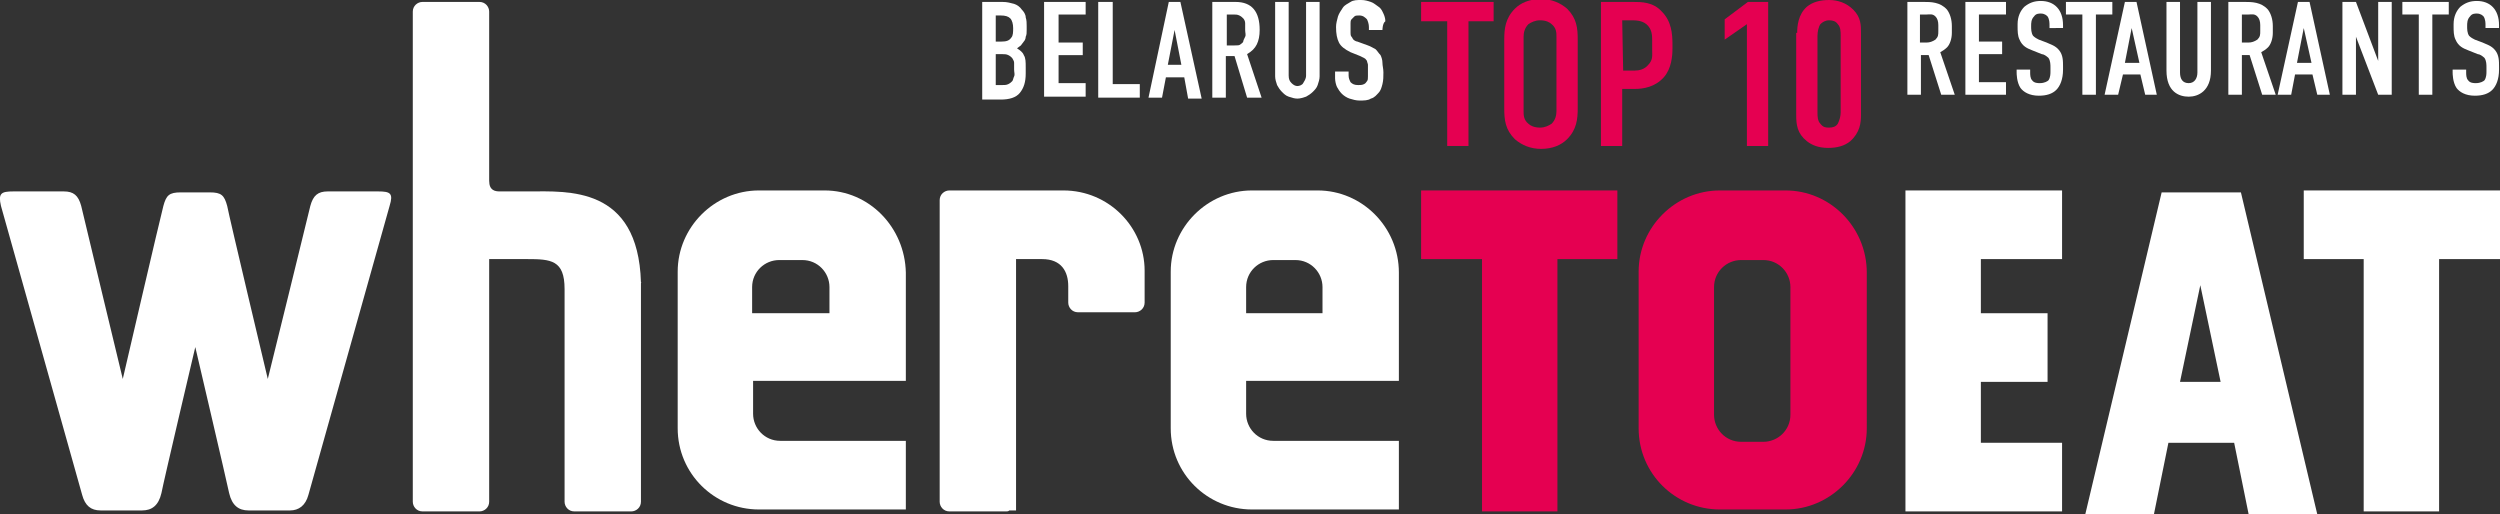<?xml version="1.0" encoding="utf-8"?>
<!-- Generator: Adobe Illustrator 27.9.6, SVG Export Plug-In . SVG Version: 9.03 Build 54986)  -->
<svg version="1.1" id="_Слой_1" xmlns="http://www.w3.org/2000/svg" xmlns:xlink="http://www.w3.org/1999/xlink" x="0px"
	 y="0px" viewBox="0 0 258.6 53.2" style="enable-background:new 0 0 258.6 53.2;" xml:space="preserve">
<rect x="0" y="0" width="258.6" height="53.2" fill="#333333" stroke="none"/>
<style type="text/css">
	.st0{fill:#E50051;}
	.st1{fill:#FFFFFF;}
</style>
<path class="st0" d="M184.7,19.7h-6.8c-4.6,0-8.4,3.8-8.4,8.4v16.2c0,4.7,3.8,8.4,8.4,8.4h6.8c4.6,0,8.4-3.8,8.4-8.4V28.2
	C193.1,23.5,189.3,19.7,184.7,19.7C184.7,19.7,184.7,19.7,184.7,19.7z M185.2,42.9c0,1.6-1.3,2.8-2.8,2.8h-2.3
	c-1.6,0-2.8-1.3-2.8-2.8V29.7c0-1.6,1.3-2.8,2.8-2.8h2.3c1.6,0,2.8,1.3,2.8,2.8V42.9L185.2,42.9z"/>
<polygon class="st0" points="167.3,19.7 147,19.7 147,26.8 153.3,26.8 153.3,52.9 161.1,52.9 161.1,26.8 167.3,26.8 167.3,19.7 "/>
<path class="st1" d="M39.1,19.8h-5.2c-1,0-1.5,0.4-1.8,1.5c-0.2,0.9-4.4,17.9-4.4,17.9s-4-16.8-4.2-17.9c-0.3-1.1-0.6-1.4-1.8-1.4
	h-3c-1.2,0-1.5,0.3-1.8,1.4c-0.3,1.1-4.2,17.9-4.2,17.9S8.6,22.2,8.4,21.3c-0.3-1.1-0.8-1.5-1.8-1.5H1.4c-1.3,0-1.6,0.2-1.3,1.5
	c0.3,1.1,8.1,28.8,8.4,29.9c0.3,1.1,0.9,1.6,1.9,1.6h4.3c1,0,1.7-0.5,2-1.8c0.2-1.1,3.5-15.1,3.5-15.1s3.3,14.1,3.5,15.1
	c0.3,1.3,1,1.8,2,1.8H30c0.9,0,1.6-0.5,1.9-1.6c0.3-1.1,8.1-28.8,8.4-29.9C40.7,20,40.4,19.8,39.1,19.8
	C39.1,19.8,39.1,19.8,39.1,19.8z"/>
<path class="st1" d="M66.3,29.2c-0.3-10-7.6-9.4-11.6-9.4h-3c-0.5,0-1.1-0.1-1.1-1.1V1.2c0-0.5-0.4-1-1-1h-5.9c-0.5,0-1,0.4-1,1
	v50.7c0,0.5,0.4,1,1,1h5.9c0.5,0,1-0.4,1-1V26.8h3.6c0.1,0,0.2,0,0.3,0c2.5,0,3.9,0.1,3.9,3.1c0,0.1,0,1.1,0,1.2v20.8
	c0,0.5,0.4,1,1,1h5.9c0.5,0,1-0.4,1-1V29.3C66.3,29.2,66.4,29.2,66.3,29.2C66.3,29.2,66.3,29.2,66.3,29.2z"/>
<path class="st1" d="M85.3,19.7h-6.8c-4.6,0-8.4,3.8-8.4,8.4v16.2c0,4.7,3.8,8.4,8.4,8.4h15.2v-7.1H81v0h-0.3
	c-1.6,0-2.8-1.3-2.8-2.8v-3.4h15.8V28.2C93.6,23.5,89.9,19.7,85.3,19.7L85.3,19.7L85.3,19.7z M85.8,32.4h-8v-2.7
	c0-1.6,1.3-2.8,2.8-2.8H83c1.6,0,2.8,1.3,2.8,2.8V32.4L85.8,32.4z"/>
<path class="st1" d="M136.3,19.7h-6.8c-4.6,0-8.4,3.8-8.4,8.4v16.2c0,4.7,3.8,8.4,8.4,8.4h15.2v-7.1H132v0h-0.3
	c-1.6,0-2.8-1.3-2.8-2.8v-3.4h15.8V28.2C144.7,23.5,140.9,19.7,136.3,19.7L136.3,19.7L136.3,19.7z M136.9,32.4h-8v-2.7
	c0-1.6,1.3-2.8,2.8-2.8h2.3c1.6,0,2.8,1.3,2.8,2.8V32.4L136.9,32.4z"/>
<path class="st1" d="M110,19.7H98.2c-0.5,0-1,0.4-1,1v31.2c0,0.5,0.4,1,1,1h5.9c0.1,0,0.2,0,0.3-0.1h0.7v-26c0,0,2.8,0,2.7,0
	c2,0,2.7,1.3,2.7,2.8l0,1v0.7c0,0.5,0.4,1,1,1h5.9c0.5,0,1-0.4,1-1v-3.3C118.4,23.5,114.7,19.7,110,19.7C110,19.7,110,19.7,110,19.7
	z"/>
<polygon class="st1" points="258.6,19.7 238.3,19.7 238.3,26.8 244.5,26.8 244.5,52.9 252.3,52.9 252.3,26.8 258.6,26.8 258.6,19.7 
	"/>
<polygon class="st1" points="213.3,26.8 213.3,19.7 197.1,19.7 197.1,23.2 197.1,26.8 197.1,32.4 197.1,39.5 197.1,45.8 197.1,52.9 
	204.9,52.9 213.3,52.9 213.3,45.8 204.9,45.8 204.9,39.5 211.8,39.5 211.8,32.4 204.9,32.4 204.9,26.8 213.3,26.8 "/>
<path class="st1" d="M232.6,53.2h7.1l-7.9-33.3h-8.2l-7.9,33.3h7.1l1.5-7.4h6.8L232.6,53.2L232.6,53.2z M225.5,39.5l2.1-10l2.1,10
	H225.5L225.5,39.5z"/>
<g>
	<path class="st1" d="M199,0.2c0.7,0,1.7,0,2.4,0.8c0.3,0.4,0.5,1,0.5,1.7v0.7c0,0.6-0.2,1.2-0.5,1.5c-0.2,0.2-0.5,0.4-0.7,0.5
		l1.5,4.4h-1.4l-1.3-4.1h-0.8v4.1h-1.4V0.2H199L199,0.2z M198.5,4.4h0.8c0.3,0,0.6-0.1,0.9-0.3c0.3-0.3,0.3-0.5,0.3-0.9V2.6
		c0-0.4-0.1-0.7-0.3-0.9c-0.3-0.3-0.6-0.2-0.9-0.2h-0.7V4.4L198.5,4.4z"/>
	<polygon class="st1" points="203.3,0.2 207.5,0.2 207.5,1.5 204.7,1.5 204.7,4.3 207.1,4.3 207.1,5.6 204.7,5.6 204.7,8.5 
		207.5,8.5 207.5,9.8 203.3,9.8 203.3,0.2 	"/>
	<path class="st1" d="M212,2.6c0-0.2,0-0.6-0.2-0.9c-0.1-0.1-0.3-0.3-0.7-0.3c-0.2,0-0.5,0-0.7,0.3c-0.3,0.3-0.3,0.7-0.3,1
		c0,0.3,0,0.7,0.2,1c0.2,0.2,0.4,0.3,0.6,0.4l0.8,0.3c0.4,0.2,0.9,0.3,1.3,0.8c0.4,0.5,0.4,1.1,0.4,1.7v0.3c0,1-0.3,1.7-0.7,2.1
		c-0.4,0.4-1,0.6-1.8,0.6c-1,0-1.6-0.4-1.9-0.8c-0.4-0.6-0.4-1.5-0.4-1.6V7.2h1.4v0.3c0,0.2,0,0.6,0.2,0.8c0.2,0.3,0.6,0.3,0.8,0.3
		c0.5,0,0.8-0.2,0.9-0.3c0.2-0.3,0.2-0.7,0.2-0.9V7c0-0.3,0-0.7-0.2-1c-0.2-0.2-0.5-0.4-0.7-0.4l-1-0.4c-0.5-0.2-1-0.4-1.3-1.1
		c-0.2-0.4-0.2-0.9-0.2-1.4V2.5c0-0.8,0.3-1.4,0.7-1.8c0.5-0.4,1-0.6,1.7-0.6c1.4,0,2.3,0.9,2.3,2.5v0.3H212L212,2.6L212,2.6
		L212,2.6z"/>
	<polygon class="st1" points="218.5,0.2 218.5,1.5 216.8,1.5 216.8,9.8 215.4,9.8 215.4,1.5 213.7,1.5 213.7,0.2 218.5,0.2 	"/>
	<path class="st1" d="M221.9,9.8l-0.5-2.1h-1.8l-0.5,2.1h-1.4l2.1-9.6h1.2l2.1,9.6H221.9z M220.5,2.9l-0.7,3.6h1.5L220.5,2.9
		L220.5,2.9z"/>
	<path class="st1" d="M225.5,0.2v7.3c0,0.7,0.3,1.1,0.9,1.1c0.6,0,0.9-0.5,0.9-1.1V0.2h1.4v7.1c0,2.1-1.3,2.7-2.3,2.7
		c-1,0-2.3-0.5-2.3-2.7V0.2H225.5L225.5,0.2z"/>
	<path class="st1" d="M232.2,0.2c0.7,0,1.7,0,2.4,0.8c0.3,0.4,0.5,1,0.5,1.7v0.7c0,0.6-0.2,1.2-0.5,1.5c-0.2,0.2-0.5,0.4-0.7,0.5
		l1.5,4.4h-1.4l-1.3-4.1h-0.8v4.1h-1.4V0.2H232.2L232.2,0.2z M231.8,4.4h0.8c0.3,0,0.6-0.1,0.9-0.3c0.3-0.3,0.3-0.5,0.3-0.9V2.6
		c0-0.4-0.1-0.7-0.3-0.9c-0.3-0.3-0.6-0.2-0.9-0.2h-0.7V4.4L231.8,4.4z"/>
	<path class="st1" d="M239.7,9.8l-0.5-2.1h-1.8L237,9.8h-1.4l2.1-9.6h1.2l2.1,9.6H239.7z M238.3,2.9l-0.7,3.6h1.5L238.3,2.9
		L238.3,2.9z"/>
	<polygon class="st1" points="243.7,0.2 246,6.3 246,0.2 247.4,0.2 247.4,9.8 246,9.8 243.7,3.8 243.7,9.8 242.3,9.8 242.3,0.2 
		243.7,0.2 	"/>
	<polygon class="st1" points="253.3,0.2 253.3,1.5 251.6,1.5 251.6,9.8 250.2,9.8 250.2,1.5 248.5,1.5 248.5,0.2 253.3,0.2 	"/>
	<path class="st1" d="M257.1,2.6c0-0.2,0-0.6-0.2-0.9c-0.1-0.1-0.3-0.3-0.7-0.3c-0.2,0-0.5,0-0.7,0.3c-0.3,0.3-0.3,0.7-0.3,1
		c0,0.3,0,0.7,0.2,1c0.2,0.2,0.4,0.3,0.6,0.4l0.8,0.3c0.4,0.2,0.9,0.3,1.3,0.8c0.4,0.5,0.4,1.1,0.4,1.7v0.3c0,1-0.3,1.7-0.7,2.1
		c-0.4,0.4-1,0.6-1.8,0.6c-1,0-1.6-0.4-1.9-0.8c-0.4-0.6-0.4-1.5-0.4-1.6V7.2h1.4v0.3c0,0.2,0,0.6,0.2,0.8c0.2,0.3,0.6,0.3,0.8,0.3
		c0.5,0,0.8-0.2,0.9-0.3c0.2-0.3,0.2-0.7,0.2-0.9V7c0-0.3,0-0.7-0.2-1c-0.2-0.2-0.5-0.4-0.7-0.4l-1-0.4c-0.5-0.2-1-0.4-1.3-1.1
		c-0.2-0.4-0.2-0.9-0.2-1.4V2.5c0-0.8,0.3-1.4,0.7-1.8c0.5-0.4,1-0.6,1.7-0.6c1.4,0,2.3,0.9,2.3,2.5v0.3h-1.4V2.6
		C257.1,2.6,257.1,2.6,257.1,2.6z"/>
</g>
<polygon class="st0" points="154.5,0.2 154.5,2.2 151.9,2.2 151.9,15.1 149.7,15.1 149.7,2.2 147,2.2 147,0.2 154.5,0.2 "/>
<path class="st0" d="M155.6,4.1c0-1.1,0.1-2.2,1.1-3.2c0.6-0.6,1.5-1,2.7-1c1.1,0,2,0.4,2.7,1c1,1,1.1,2,1.1,3.2v7.1
	c0,1.1-0.1,2.2-1.1,3.2c-0.6,0.6-1.5,1-2.7,1c-1.1,0-2-0.4-2.7-1c-1-1-1.1-2-1.1-3.2V4.1L155.6,4.1z M161,3.8c0-0.4,0-0.9-0.5-1.3
	c-0.2-0.2-0.6-0.4-1.2-0.4c-0.5,0-0.9,0.2-1.2,0.4c-0.4,0.4-0.5,0.9-0.5,1.3v7.7c0,0.4,0,0.9,0.5,1.3c0.2,0.2,0.6,0.4,1.2,0.4
	c0.5,0,0.9-0.2,1.2-0.4c0.4-0.4,0.5-0.9,0.5-1.3V3.8C161,3.8,161,3.8,161,3.8z"/>
<path class="st0" d="M165.7,0.2h3.2c0.9,0,2.1,0,3,1c1,1,1.1,2.3,1.1,3.4V5c0,0.8-0.1,2.1-0.9,3c-0.9,1-2.1,1.2-3,1.2h-1.3v5.9h-2.2
	V0.2L165.7,0.2z M167.9,7.3h1.2c0.4,0,1-0.1,1.4-0.6c0.5-0.5,0.4-1,0.4-1.5v-1c0-0.5,0-1.2-0.6-1.7c-0.5-0.4-1.1-0.4-1.7-0.4h-0.8
	L167.9,7.3L167.9,7.3L167.9,7.3z"/>
<polygon class="st0" points="180.7,2.5 178.4,4.1 178.4,2 180.8,0.2 182.9,0.2 182.9,15.1 180.7,15.1 180.7,2.5 "/>
<path class="st0" d="M185.9,3.4c0-0.7,0.1-1.9,1-2.7c0.6-0.5,1.4-0.7,2.3-0.7c0.9,0,1.8,0.3,2.5,1c0.8,0.8,0.8,1.6,0.8,2.4v8.5
	c0,0.8-0.1,1.8-1.1,2.7c-0.6,0.5-1.4,0.7-2.3,0.7c-1,0-1.7-0.3-2.2-0.7c-1-0.8-1.1-1.7-1.1-2.7V3.4L185.9,3.4z M190.4,3.7
	c0-0.4,0-0.9-0.3-1.2c-0.2-0.3-0.5-0.4-0.9-0.4c-0.4,0-0.7,0.2-0.9,0.4c-0.2,0.3-0.3,0.8-0.3,1.2v7.9c0,0.4,0,0.9,0.3,1.2
	c0.3,0.4,0.6,0.4,0.9,0.4c0.4,0,0.7-0.1,0.9-0.4c0.2-0.4,0.3-0.8,0.3-1.2V3.7L190.4,3.7z"/>
<g>
	<path class="st1" d="M101.6,0.2h2.1c0.5,0,0.8,0.1,1.2,0.2c0.3,0.1,0.6,0.3,0.8,0.6c0.2,0.2,0.4,0.5,0.4,0.8
		c0.1,0.3,0.1,0.6,0.1,0.9v0.4c0,0.3,0,0.5-0.1,0.7c0,0.2-0.1,0.4-0.2,0.5c-0.1,0.1-0.2,0.3-0.3,0.4c-0.1,0.1-0.3,0.2-0.4,0.3
		c0.3,0.2,0.6,0.4,0.7,0.7c0.2,0.3,0.2,0.7,0.2,1.3v0.6c0,0.9-0.2,1.5-0.6,2c-0.4,0.5-1.1,0.7-2,0.7h-1.9V0.2z M103,4.3h0.6
		c0.5,0,0.8-0.1,1-0.4c0.2-0.2,0.2-0.6,0.2-1c0-0.4-0.1-0.8-0.3-1c-0.2-0.2-0.5-0.3-1-0.3H103V4.3z M103,8.8h0.6
		c0.3,0,0.5,0,0.7-0.1c0.2-0.1,0.3-0.2,0.4-0.3c0.1-0.1,0.1-0.3,0.2-0.5s0-0.4,0-0.7c0-0.3,0-0.5,0-0.7c0-0.2-0.1-0.3-0.2-0.5
		c-0.1-0.1-0.2-0.2-0.4-0.3c-0.2-0.1-0.4-0.1-0.6-0.1H103V8.8z"/>
	<path class="st1" d="M108,0.2h4.3v1.3h-2.8v2.9h2.5v1.3h-2.5v2.9h2.8v1.4H108V0.2z"/>
	<path class="st1" d="M113.7,0.2h1.4v8.5h2.8v1.4h-4.3V0.2z"/>
	<path class="st1" d="M120.9,0.2h1.2l2.2,10h-1.4L122.5,8h-1.9l-0.4,2.1h-1.4L120.9,0.2z M121.5,3.1L121.5,3.1l-0.7,3.6h1.4
		L121.5,3.1z"/>
	<path class="st1" d="M125.5,0.2h2.3c1.7,0,2.5,1,2.5,2.9c0,0.6-0.1,1.1-0.3,1.5c-0.2,0.4-0.5,0.7-1,1l1.5,4.5h-1.5l-1.3-4.3h-0.9
		v4.3h-1.4V0.2z M126.9,4.7h0.8c0.3,0,0.5,0,0.6-0.1c0.1-0.1,0.3-0.2,0.3-0.3s0.1-0.3,0.2-0.5s0-0.4,0-0.7s0-0.5,0-0.7
		s-0.1-0.4-0.2-0.5c-0.1-0.1-0.2-0.2-0.4-0.3c-0.2-0.1-0.4-0.1-0.6-0.1h-0.7V4.7z"/>
	<path class="st1" d="M136.5,7.9c0,0.3-0.1,0.6-0.2,0.9c-0.1,0.3-0.3,0.5-0.5,0.7c-0.2,0.2-0.5,0.4-0.7,0.5
		c-0.3,0.1-0.6,0.2-0.9,0.2s-0.6-0.1-0.9-0.2c-0.3-0.1-0.5-0.3-0.7-0.5c-0.2-0.2-0.4-0.5-0.5-0.7c-0.1-0.3-0.2-0.6-0.2-0.9V0.2h1.4
		v7.6c0,0.4,0.1,0.6,0.3,0.8s0.4,0.3,0.6,0.3s0.5-0.1,0.6-0.3s0.3-0.4,0.3-0.8V0.2h1.4V7.9z"/>
	<path class="st1" d="M143,3.1h-1.4V2.8c0-0.3-0.1-0.6-0.2-0.8c-0.2-0.2-0.4-0.4-0.8-0.4c-0.2,0-0.4,0-0.5,0.1s-0.2,0.2-0.3,0.3
		c-0.1,0.1-0.1,0.3-0.1,0.4c0,0.2,0,0.3,0,0.5c0,0.2,0,0.4,0,0.5c0,0.1,0,0.3,0.1,0.4c0.1,0.1,0.1,0.2,0.2,0.3
		c0.1,0.1,0.3,0.2,0.4,0.2l1.1,0.4c0.3,0.1,0.6,0.3,0.8,0.4c0.2,0.2,0.3,0.4,0.5,0.6c0.1,0.2,0.2,0.5,0.2,0.8c0,0.3,0.1,0.6,0.1,1
		c0,0.4,0,0.8-0.1,1.2s-0.2,0.7-0.4,0.9s-0.4,0.5-0.8,0.6c-0.3,0.2-0.7,0.2-1.2,0.2c-0.3,0-0.7-0.1-1-0.2s-0.6-0.3-0.8-0.5
		c-0.2-0.2-0.4-0.5-0.5-0.7s-0.2-0.6-0.2-0.9V7.4h1.4v0.4c0,0.3,0.1,0.5,0.2,0.7c0.2,0.2,0.4,0.3,0.8,0.3c0.2,0,0.4,0,0.6-0.1
		s0.2-0.2,0.3-0.3c0.1-0.1,0.1-0.3,0.1-0.5c0-0.2,0-0.4,0-0.6c0-0.3,0-0.5,0-0.6s-0.1-0.3-0.1-0.4c-0.1-0.1-0.1-0.2-0.3-0.3
		s-0.2-0.1-0.4-0.2l-1-0.4c-0.6-0.3-1-0.6-1.2-1c-0.2-0.4-0.3-0.9-0.3-1.6c0-0.4,0.1-0.7,0.2-1.1c0.1-0.3,0.3-0.6,0.5-0.9
		s0.5-0.4,0.8-0.6s0.7-0.2,1.1-0.2c0.4,0,0.7,0.1,1,0.2c0.3,0.1,0.5,0.3,0.8,0.5s0.4,0.5,0.5,0.7s0.2,0.5,0.2,0.8
		C143,2.4,143,3.1,143,3.1z"/>
</g>
</svg>
